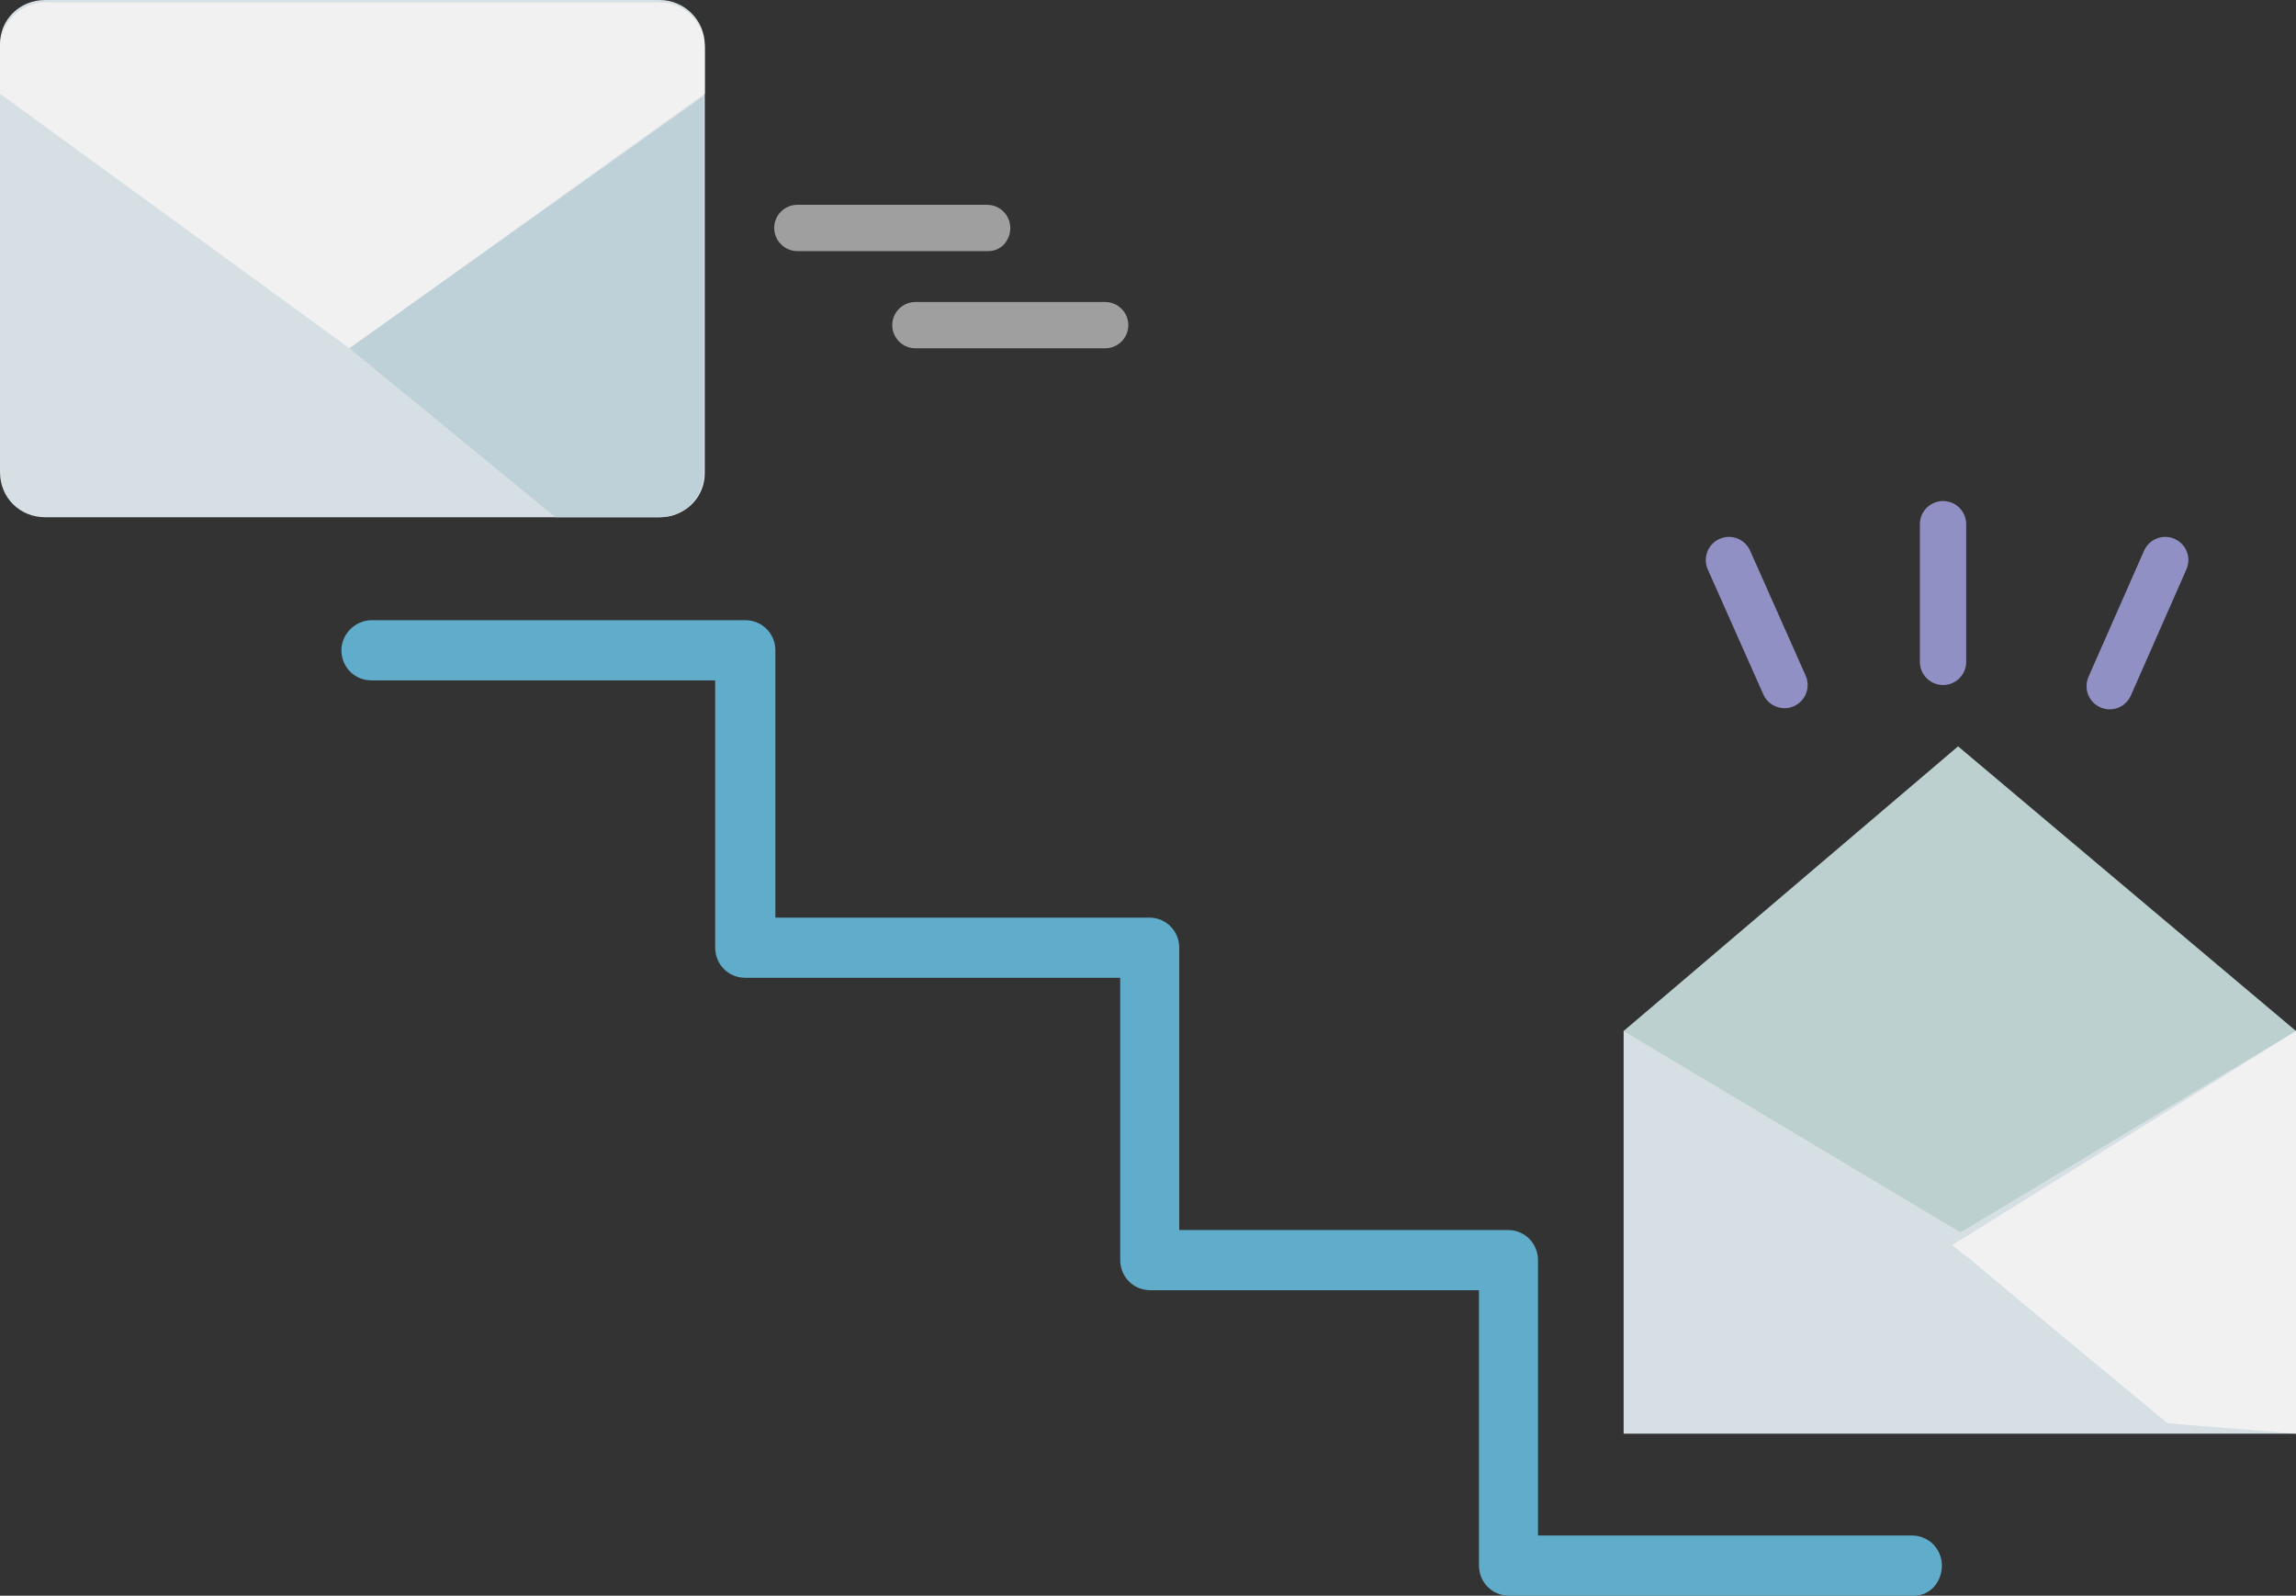 <?xml version="1.0" encoding="utf-8"?>
<!-- Generator: Adobe Illustrator 27.2.0, SVG Export Plug-In . SVG Version: 6.00 Build 0)  -->
<svg version="1.1" id="レイヤー_1" xmlns="http://www.w3.org/2000/svg" xmlns:xlink="http://www.w3.org/1999/xlink" x="0px"
	 y="0px" viewBox="0 0 198.4 137.9" style="enable-background:new 0 0 198.4 137.9;" xml:space="preserve">
<rect x="0" y="0" width="198.4" height="137.9" fill="#333333" stroke="none"/>
<style type="text/css">
	.st0{fill:#D6DFE3;}
	.st1{fill:#F1F1F1;}
	.st2{fill:#BED0D8;}
	.st3{fill:#BBD0CF;}
	.st4{fill:none;stroke:#9190C5;stroke-width:4;stroke-linecap:round;stroke-linejoin:round;stroke-miterlimit:10;}
	.st5{fill:#9F9F9F;}
	.st6{fill:#5FADCA;}
</style>
<g>
	<path class="st0" d="M57,44.7H3.9C1.7,44.7,0,43,0,40.8v-37C0,1.7,1.7,0,3.9,0H57c2.1,0,3.9,1.7,3.9,3.9v37
		C60.9,43,59.2,44.7,57,44.7z"/>
	<path class="st1" d="M60.9,8.1v-4c0-2.1-1.7-3.9-3.9-3.9H3.9C1.8,0.2,0,2,0,4.1v4l30.2,22L60.9,8.1z"/>
	<path class="st2" d="M60.8,40.9V8.3L30.2,30.1L48,44.7H57C59.1,44.7,60.8,43,60.8,40.9z"/>
</g>
<g>
	<rect x="140.3" y="89.1" class="st0" width="58.1" height="34.8"/>
	<polygon class="st3" points="140.3,89.1 169.4,106.5 198.4,89.1 169.2,64.5 	"/>
	<polygon class="st1" points="198.4,89.1 168.7,107.6 187.3,123 198.4,123.9 	"/>
	<polygon class="st0" points="144.7,92.1 170.1,108.7 179.8,116.9 147.2,114 	"/>
</g>
<line class="st4" x1="149.4" y1="48.4" x2="154.2" y2="59.2"/>
<line class="st4" x1="167.9" y1="45.3" x2="167.9" y2="57.2"/>
<line class="st4" x1="187.1" y1="48.4" x2="182.3" y2="59.3"/>
<path class="st5" d="M85.4,21.7H68.9c-1.1,0-2-0.9-2-2s0.9-2,2-2h16.4c1.1,0,2,0.9,2,2S86.5,21.7,85.4,21.7z"/>
<path class="st5" d="M95.5,30.1H79.1c-1.1,0-2-0.9-2-2s0.9-2,2-2h16.4c1.1,0,2,0.9,2,2S96.6,30.1,95.5,30.1z"/>
<path class="st6" d="M165.4,137.9h-35c-1.5,0-2.6-1.2-2.6-2.6v-23.8H99.4c-1.5,0-2.6-1.2-2.6-2.6V84.5H64.4c-1.5,0-2.6-1.2-2.6-2.6
	V58.8H32.1c-1.5,0-2.6-1.2-2.6-2.6s1.2-2.6,2.6-2.6h32.3c1.5,0,2.6,1.2,2.6,2.6v23.1h32.3c1.5,0,2.6,1.2,2.6,2.6v24.4h28.4
	c1.5,0,2.6,1.2,2.6,2.6v23.8h32.3c1.5,0,2.6,1.2,2.6,2.6S166.8,137.9,165.4,137.9z"/>
</svg>
